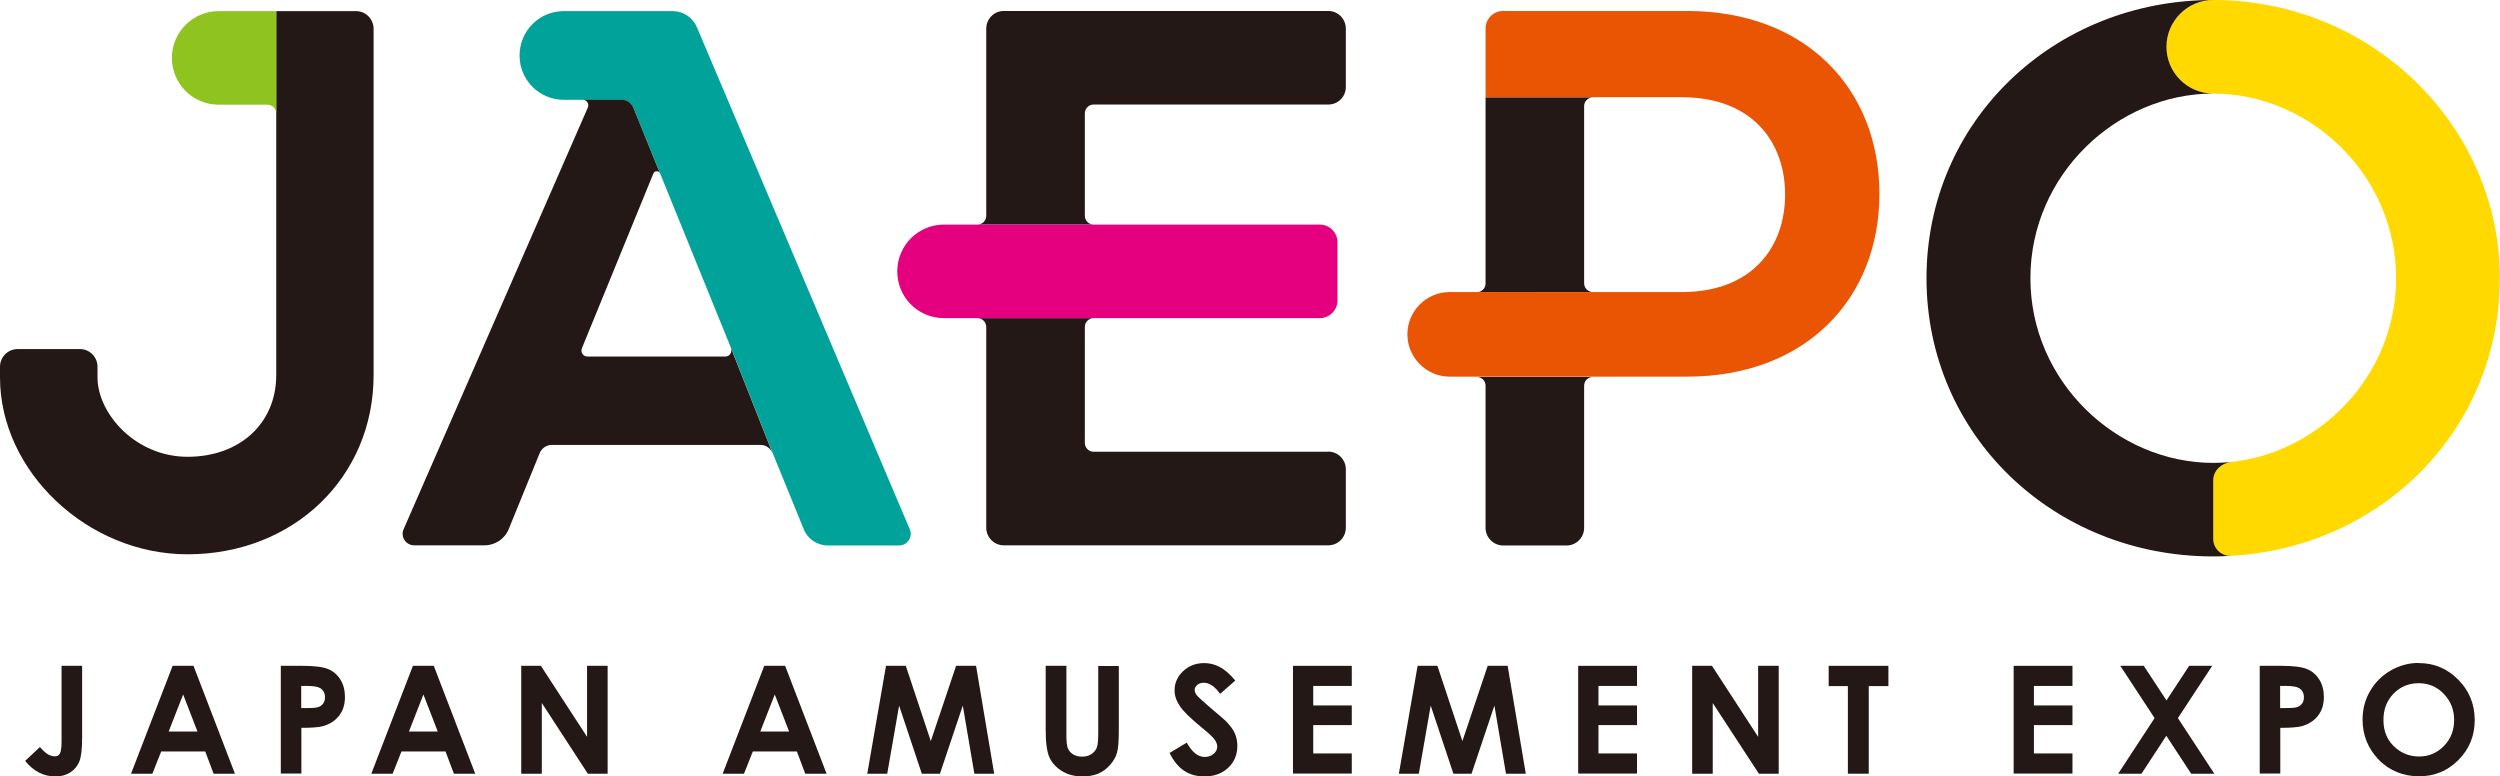 <?xml version="1.0" encoding="UTF-8"?><svg id="_レイヤー_2" xmlns="http://www.w3.org/2000/svg" viewBox="0 0 164.08 50.96"><defs><style>.cls-1{fill:#e4007f;}.cls-2{fill:#8fc31f;}.cls-3{fill:#ffd900;}.cls-4{fill:#ea5504;}.cls-5{fill:#00a29a;}.cls-6{fill:#231815;}</style></defs><g id="_レイヤー_1-2"><g><g><path class="cls-6" d="m4.04,43.7h1.35v4.7c0,.75-.06,1.27-.18,1.57s-.31.54-.59.72-.6.27-.98.27c-.78,0-1.44-.34-1.99-1.02l.97-.91c.21.24.4.41.55.49.15.08.3.12.44.12s.25-.06.32-.18c.07-.12.11-.39.11-.8v-4.95Z"/><path class="cls-6" d="m11.33,43.7h1.37l2.72,7.08h-1.4l-.55-1.46h-2.89l-.58,1.46h-1.4l2.73-7.08Zm.69,1.88l-.95,2.43h1.89l-.94-2.43Z"/><path class="cls-6" d="m18.43,43.7h1.43c.77,0,1.33.07,1.67.21.34.14.61.37.81.69s.3.7.3,1.15c0,.49-.13.9-.39,1.23s-.61.55-1.05.68c-.26.07-.73.11-1.42.11v3h-1.35v-7.08Zm1.35,2.77h.43c.34,0,.57-.02.7-.07.13-.05.23-.13.31-.24.08-.11.11-.25.11-.4,0-.27-.11-.47-.32-.6-.15-.09-.44-.14-.86-.14h-.38v1.45Z"/><path class="cls-6" d="m27.1,43.7h1.37l2.72,7.08h-1.4l-.55-1.46h-2.89l-.58,1.46h-1.4l2.73-7.08Zm.69,1.88l-.95,2.43h1.89l-.94-2.43Z"/><path class="cls-6" d="m34.21,43.7h1.29l3.03,4.66v-4.66h1.35v7.08h-1.3l-3.02-4.64v4.64h-1.35v-7.08Z"/><path class="cls-6" d="m50.16,43.7h1.37l2.72,7.08h-1.4l-.55-1.46h-2.89l-.58,1.46h-1.4l2.73-7.08Zm.69,1.88l-.95,2.43h1.89l-.94-2.43Z"/><path class="cls-6" d="m58.14,43.7h1.31l1.64,4.94,1.66-4.94h1.31l1.19,7.08h-1.3l-.76-4.47-1.5,4.47h-1.19l-1.49-4.47-.78,4.47h-1.31l1.23-7.08Z"/><path class="cls-6" d="m68.64,43.7h1.35v4.58c0,.39.03.67.1.84.07.16.18.29.34.39s.35.15.58.15c.24,0,.44-.05.61-.16.17-.11.29-.25.36-.42.07-.17.1-.49.1-.96v-4.41h1.35v4.22c0,.71-.04,1.21-.12,1.48-.08.28-.23.54-.46.8-.23.26-.49.45-.78.57-.29.12-.64.18-1.03.18-.51,0-.96-.12-1.34-.35-.38-.24-.65-.53-.82-.89-.16-.35-.25-.95-.25-1.8v-4.22Z"/><path class="cls-6" d="m81.08,44.66l-1,.88c-.35-.49-.71-.73-1.07-.73-.18,0-.32.05-.43.14-.11.09-.17.2-.17.32s.04.23.12.34c.11.14.44.44.99.91.51.43.83.7.94.81.27.28.47.54.58.79.11.25.17.53.17.83,0,.58-.2,1.06-.6,1.44s-.92.57-1.57.57c-.5,0-.94-.12-1.32-.37s-.69-.64-.96-1.17l1.13-.68c.34.62.73.94,1.18.94.23,0,.43-.07.58-.2s.24-.29.24-.47c0-.16-.06-.32-.18-.48-.12-.16-.38-.41-.79-.74-.77-.63-1.27-1.11-1.49-1.46-.23-.34-.34-.68-.34-1.02,0-.49.19-.91.56-1.26.37-.35.84-.53,1.38-.53.35,0,.69.08,1.01.25.32.16.67.46,1.04.9Z"/><path class="cls-6" d="m84.86,43.7h3.86v1.32h-2.53v1.28h2.53v1.29h-2.53v1.86h2.53v1.32h-3.86v-7.08Z"/><path class="cls-6" d="m93.03,43.7h1.31l1.64,4.94,1.66-4.94h1.31l1.19,7.08h-1.3l-.76-4.47-1.5,4.47h-1.19l-1.49-4.47-.78,4.47h-1.31l1.23-7.08Z"/><path class="cls-6" d="m103.58,43.7h3.86v1.32h-2.53v1.28h2.53v1.29h-2.53v1.86h2.53v1.32h-3.86v-7.08Z"/><path class="cls-6" d="m111.07,43.7h1.29l3.03,4.66v-4.66h1.35v7.08h-1.3l-3.03-4.64v4.64h-1.35v-7.08Z"/><path class="cls-6" d="m120.03,43.7h3.91v1.33h-1.29v5.75h-1.37v-5.75h-1.26v-1.33Z"/><path class="cls-6" d="m132.16,43.7h3.86v1.32h-2.53v1.28h2.53v1.29h-2.53v1.86h2.53v1.32h-3.86v-7.08Z"/><path class="cls-6" d="m139.18,43.7h1.52l1.49,2.27,1.49-2.27h1.51l-2.25,3.43,2.39,3.65h-1.52l-1.63-2.49-1.63,2.49h-1.53l2.39-3.65-2.25-3.43Z"/><path class="cls-6" d="m148.31,43.7h1.43c.77,0,1.33.07,1.67.21s.61.37.81.69.3.7.3,1.15c0,.49-.13.9-.39,1.23-.26.33-.61.55-1.05.68-.26.07-.73.11-1.42.11v3h-1.35v-7.08Zm1.35,2.77h.43c.34,0,.57-.02.7-.07.13-.05.23-.13.31-.24.08-.11.11-.25.11-.4,0-.27-.11-.47-.32-.6-.15-.09-.44-.14-.86-.14h-.38v1.45Z"/><path class="cls-6" d="m158.76,43.52c1,0,1.86.36,2.58,1.09.72.72,1.08,1.61,1.08,2.65s-.36,1.91-1.07,2.62c-.71.72-1.57,1.07-2.59,1.07s-1.95-.37-2.65-1.1-1.05-1.61-1.05-2.62c0-.68.16-1.3.49-1.87.33-.57.78-1.02,1.35-1.35s1.19-.5,1.85-.5Zm-.01,1.32c-.66,0-1.21.23-1.65.68-.45.46-.67,1.03-.67,1.74,0,.78.28,1.4.84,1.86.44.36.94.53,1.5.53.64,0,1.18-.23,1.63-.69s.67-1.03.67-1.71-.23-1.24-.68-1.71-1-.7-1.65-.7Z"/></g><g><path class="cls-6" d="m18.13.73v23.89c0,3.16-2.39,5.36-5.82,5.36s-5.91-2.85-5.91-5.21v-.7c0-.64-.52-1.16-1.15-1.16H1.16c-.64,0-1.16.52-1.16,1.16v.7c0,6.18,5.75,11.61,12.3,11.61,6.97,0,12.22-5.06,12.22-11.76V1.89c0-.64-.52-1.16-1.15-1.16h-5.24Z"/><path class="cls-5" d="m45.74,1.79c-.27-.64-.9-1.06-1.6-1.06h-7.14c-1.61,0-2.9,1.3-2.9,2.91s1.28,2.89,2.87,2.91h3.81c.35,0,.66.21.8.54l6.63,16.32,2.29,5.8,2.25,5.52c.26.65.89,1.07,1.59,1.07h4.67c.54,0,.92-.56.7-1.06L45.74,1.79Z"/><path class="cls-2" d="m11.28,3.8c0,1.68,1.35,3.05,3.03,3.07.02,0,.04-.01.04,0,0,0,0,0,0,0h3.2c.32,0,.58.26.58.58V.73h-3.78c-1.69,0-3.07,1.38-3.07,3.07Z"/><path class="cls-6" d="m87.18.72h-21.3c-.64,0-1.15.52-1.15,1.16v12.28c0,.32-.26.58-.58.58h7.63c-.32,0-.58-.26-.58-.58v-6.72c0-.32.26-.58.58-.58h15.4c.64,0,1.15-.51,1.15-1.15V1.88c0-.64-.52-1.16-1.15-1.16Z"/><path class="cls-6" d="m87.18,29.65h-15.4c-.32,0-.58-.26-.58-.58v-7.61c0-.32.26-.58.58-.58h-7.63c.32,0,.58.26.58.58v13.17c0,.64.51,1.16,1.15,1.16h21.3c.64,0,1.15-.52,1.15-1.16v-3.83c0-.64-.52-1.16-1.15-1.16Z"/><path class="cls-6" d="m104.55,19.17c-.32,0-.58-.26-.58-.57V6.96c0-.31.26-.57.58-.57h-7.05v12.22c0,.31-.26.57-.58.57"/><path class="cls-6" d="m97.5,25.31v9.33c0,.64.52,1.16,1.15,1.16h4.17c.64,0,1.15-.52,1.15-1.16v-9.33c0-.32.26-.57.58-.57h-7.63c.32,0,.58.25.58.57Z"/><path class="cls-1" d="m61.92,20.88s.04-.02.04,0h24.66c.64,0,1.16-.52,1.16-1.16v-3.83c0-.63-.52-1.15-1.16-1.15h-24.66c-1.7,0-3.07,1.37-3.07,3.07s1.35,3.05,3.03,3.07Z"/><path class="cls-6" d="m47.97,22.86c.1.25-.08.54-.36.54h-9.06c-.28,0-.46-.28-.36-.54l4.69-11.47c.08-.2.36-.2.44,0l-1.75-4.32c-.13-.32-.45-.53-.8-.53h-.27s-.88,0-.88,0h-1.39c.27,0,.46.27.35.52l-12.09,27.67c-.22.5.15,1.06.69,1.06h4.62c.7,0,1.33-.42,1.59-1.07l2.03-4.98c.13-.32.45-.54.79-.54h13.7c.35,0,.66.21.79.54l-2.72-6.88Z"/><path class="cls-4" d="m110.73.72h-12.08c-.64,0-1.15.52-1.15,1.16v4.5h12.87c4.68,0,6.79,2.99,6.79,6.39s-2.11,6.4-6.79,6.4h-15.23s-.02,0-.04,0c-1.51.02-2.73,1.26-2.73,2.77s1.22,2.76,2.73,2.78c.01,0,.04-.01.04,0,0,0,0,0,0,0h15.59c7.81,0,12.62-5.14,12.62-12S118.54.72,110.73.72Z"/><path class="cls-3" d="m145.26,0c-1.7,0-3.07,1.37-3.07,3.07s1.38,3.07,3.07,3.07c6.31,0,12,5.3,12,12.12,0,6.38-5.01,11.45-10.83,12.06-.64.07-1.17.57-1.17,1.21v3.83c0,.64.52,1.16,1.16,1.12,9.95-.56,17.65-8.34,17.65-18.23S155.76,0,145.26,0Z"/><g><path class="cls-6" d="m145.77,6.16c-.17,0-.34-.01-.5-.01.17,0,.34,0,.5.01h0Z"/><path class="cls-6" d="m145.26,35.36v-3.83c0-.63.52-1.13,1.16-1.21h0c-.38.04-.77.06-1.16.06-6.31,0-12-5.31-12-12.12s5.69-12.12,12-12.12c-1.7,0-3.07-1.38-3.07-3.07s1.38-3.07,3.07-3.07c-10.5,0-18.82,7.98-18.82,18.26s8.32,18.26,18.82,18.26c.38,0,.74-.01,1.11-.04-.62,0-1.11-.5-1.11-1.12Z"/></g></g></g></g></svg>